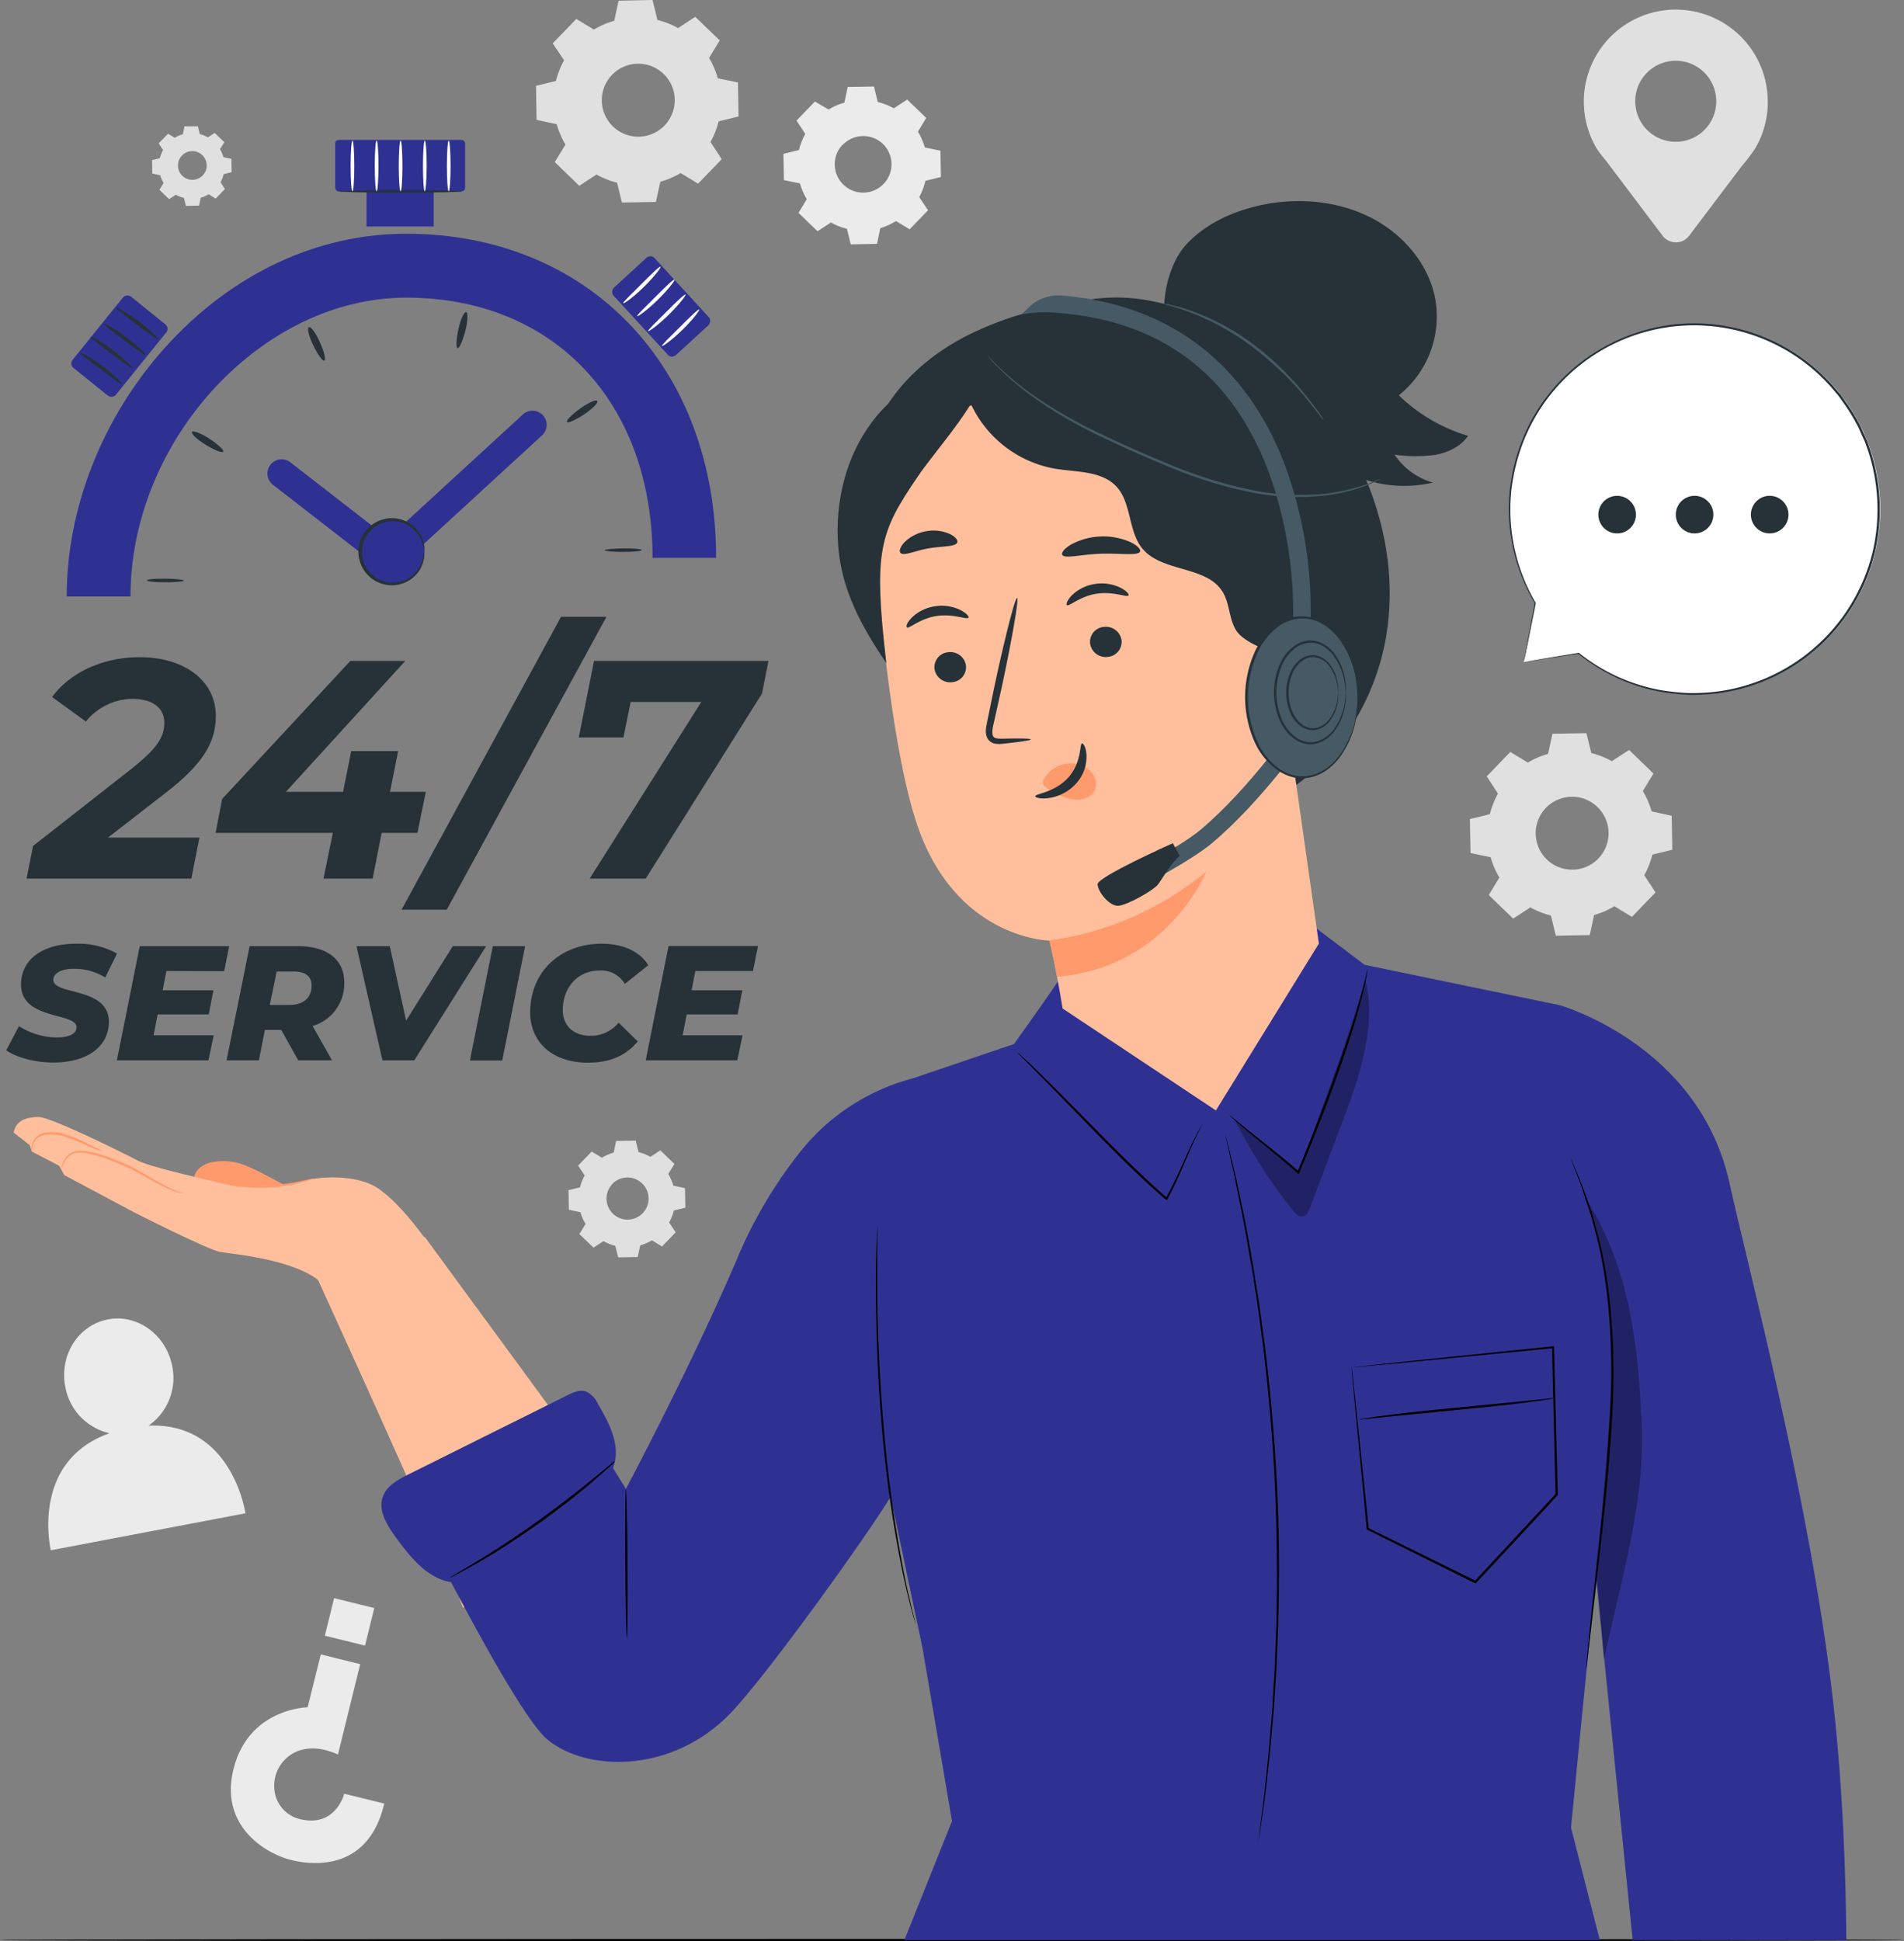 <svg xmlns="http://www.w3.org/2000/svg" viewBox="0 0 434.76 443.16"><rect x="0" y="0" width="434.76" height="443.16" fill="#808080" stroke="none"/><defs><style>.cls-1{fill:#e0e0e0;}.cls-2{fill:#ebebeb;}.cls-3{fill:#263238;}.cls-4{fill:#2f3192;}.cls-5{fill:#fff;}.cls-6{fill:#fcfcfc;}.cls-7{fill:#ff9a6c;}.cls-8{fill:#ffbf9d;}.cls-9{opacity:0.3;}.cls-10{fill:#455a64;}</style></defs><g id="Layer_2" data-name="Layer 2"><g id="Background_Complete" data-name="Background Complete"><path class="cls-1" d="M135.61,6.75a19,19,0,0,1,4.64-2l1-4.59L149,0l1.12,4.56a19.15,19.15,0,0,1,4.71,1.85l3.92-2.57,5.59,5.39-2.43,4a18.92,18.92,0,0,1,2,4.65l4.6.95.13,7.76-4.55,1.12a19.18,19.18,0,0,1-1.86,4.71l2.57,3.92-5.39,5.59-4-2.43a19,19,0,0,1-4.64,2l-1,4.6-7.76.14L140.9,41.7a18.94,18.94,0,0,1-4.71-1.86l-3.92,2.58L126.68,37l2.44-4a19,19,0,0,1-2-4.64l-4.6-1-.13-7.76,4.56-1.12a18.91,18.91,0,0,1,1.85-4.71L126.21,9.9l5.39-5.58,4,2.43Zm4.14,10.34a8.33,8.33,0,1,0,11.78-.21A8.33,8.33,0,0,0,139.75,17.09Z"></path><path class="cls-1" d="M137.45,264.29a11,11,0,0,1,2.68-1.17l.55-2.65,4.48-.08.64,2.63a11.07,11.07,0,0,1,2.72,1.07l2.26-1.48,3.22,3.11L152.6,268a10.93,10.93,0,0,1,1.16,2.68l2.65.55.08,4.48-2.63.64a11.07,11.07,0,0,1-1.07,2.72l1.49,2.26-3.11,3.22-2.32-1.4a10.86,10.86,0,0,1-2.67,1.16l-.56,2.65-4.47.08-.65-2.63a10.85,10.85,0,0,1-2.71-1.07l-2.27,1.49-3.22-3.11,1.41-2.32a10.73,10.73,0,0,1-1.17-2.67l-2.65-.56-.08-4.47,2.63-.65a11,11,0,0,1,1.07-2.71L132,266.1l3.11-3.22,2.31,1.41Zm2.39,6a4.8,4.8,0,1,0,6.79-.12A4.8,4.8,0,0,0,139.84,270.25Z"></path><path class="cls-1" d="M39.93,31.43a7.4,7.4,0,0,1,1.83-.79l.37-1.81,3.06,0,.44,1.79a7.5,7.5,0,0,1,1.85.73l1.55-1,2.2,2.12-1,1.58a7.4,7.4,0,0,1,.79,1.83l1.81.37.06,3.06-1.8.44a7.5,7.5,0,0,1-.73,1.85l1,1.55-2.13,2.2-1.58-1a7.33,7.33,0,0,1-1.82.79l-.38,1.81L42.45,47,42,45.19a7.5,7.5,0,0,1-1.85-.73l-1.54,1-2.2-2.12.95-1.58A7.9,7.9,0,0,1,36.58,40l-1.81-.38-.05-3.06,1.79-.44a7.5,7.5,0,0,1,.73-1.85l-1-1.55,2.12-2.19,1.58.95Zm1.63,4.07a3.28,3.28,0,1,0,4.64-.08A3.28,3.28,0,0,0,41.56,35.5Z"></path><path class="cls-2" d="M189.2,25a14.66,14.66,0,0,1,3.62-1.57l.74-3.58,6-.1.87,3.54a14.67,14.67,0,0,1,3.66,1.44l3.06-2,4.34,4.2-1.89,3.12a15,15,0,0,1,1.57,3.61l3.57.75.11,6-3.55.87A14.82,14.82,0,0,1,209.9,45l2,3-4.19,4.35-3.12-1.89A15,15,0,0,1,201,52.1l-.74,3.57-6,.11-.87-3.55a14.67,14.67,0,0,1-3.66-1.44l-3.06,2-4.34-4.2,1.89-3.12a15,15,0,0,1-1.57-3.61L179,41.12l-.11-6,3.55-.87a14.74,14.74,0,0,1,1.44-3.67l-2-3.05,4.19-4.35L189.2,25Zm3.22,8a6.48,6.48,0,1,0,9.17-.16A6.5,6.5,0,0,0,192.42,33.08Z"></path><path class="cls-1" d="M348.85,174.1a19,19,0,0,1,4.64-2l1-4.59,7.75-.14,1.12,4.55a19.08,19.08,0,0,1,4.7,1.85l3.92-2.56,5.58,5.38-2.43,4a19,19,0,0,1,2,4.64l4.59,1,.13,7.76-4.55,1.11a19.15,19.15,0,0,1-1.85,4.71l2.57,3.92-5.39,5.58-4-2.43a18.41,18.41,0,0,1-4.63,2l-1,4.59-7.75.14L354.14,209a19.08,19.08,0,0,1-4.7-1.85l-3.92,2.56-5.58-5.38,2.43-4a19,19,0,0,1-2-4.64l-4.59-.95-.14-7.76,4.56-1.11a19.15,19.15,0,0,1,1.85-4.71l-2.57-3.92,5.39-5.58,4,2.43ZM353,184.43a8.32,8.32,0,1,0,11.76-.2A8.32,8.32,0,0,0,353,184.43Z"></path><path class="cls-1" d="M403.65,23.23a21,21,0,1,0-39.1,10.61h0l.06.08c.81,1.35,1.82,2.32,2.84,3.75l12.19,16.15a3.8,3.8,0,0,0,6.06,0l12-15.88a44.24,44.24,0,0,0,3.05-4l0,0h0A20.81,20.81,0,0,0,403.65,23.23Zm-21,9.14a9.25,9.25,0,1,1,9.24-9.24A9.24,9.24,0,0,1,382.65,32.37Z"></path><path class="cls-2" d="M33.92,325.46a13.28,13.28,0,0,0,5.41-13.55c-1.37-7.19-7.95-12-14.7-10.7s-11.1,8.15-9.73,15.34A13.26,13.26,0,0,0,25,327.19c-18.22,6.48-13.4,26.72-13.4,26.72l44.44-8.44S53.08,324.64,33.92,325.46Z"></path><path class="cls-2" d="M87.74,411.73l-9.14-2.25s-1.9,7.68-9.91,5.85a7.62,7.62,0,0,1-6-6.49,8.48,8.48,0,0,1,2.48-7.25c2.18-2.17,6.16-3.66,12-1.06l5.08-20.62-9-2.23-3,12.08s-13.49.16-16.94,14.14C50,417.27,61.27,423.33,66.4,424.6,70.33,425.57,83.94,427.91,87.74,411.73Z"></path><rect class="cls-2" x="75.11" y="365.83" width="9.45" height="8.83" transform="translate(68.77 748.85) rotate(-166.16)"></rect></g><g id="Desk"><path d="M434.76,442.9c0,.15-97.33.26-217.37.26S0,443.05,0,442.9s97.31-.26,217.39-.26S434.76,442.76,434.76,442.9Z"></path></g><g id="Text"><path class="cls-3" d="M24.66,191.21H45.54l-1.85,9.37H6.06l1.49-7.46L30.2,175.37c5.61-4.47,7.32-7.1,7.32-10.36s-2.49-5.47-7.32-5.47a13.8,13.8,0,0,0-10.58,5.18l-7.73-5.6c4-5.47,11.43-9.09,20-9.09,10.5,0,17.39,5.61,17.39,13.35,0,5.89-2.7,10.86-11.43,17.6Z"></path><path class="cls-3" d="M95.31,190.14H87.15l-2.06,10.44H73.87L76,190.14H49.23l1.49-7.74L80,150.88H92.54L65.28,180.77H78.34l1.85-9.3H90.91l-1.85,9.3h8.17Z"></path><path class="cls-3" d="M128.11,140.8h10.37L102,207.68H91.69Z"></path><path class="cls-3" d="M175.47,150.88,174,158.33l-26.56,42.25H134.64l25.49-40.33H144l-1.64,8.1H132.16l3.48-17.47Z"></path><path class="cls-3" d="M1.42,239.78l2.91-5.52A16.33,16.33,0,0,0,13,236.84c2.84,0,4.48-.9,4.48-2.31,0-3.51-12.68-1.57-12.68-9.77,0-5.63,4.81-9.32,12.53-9.32a18.17,18.17,0,0,1,9.39,2.24l-2.68,5.48a13.39,13.39,0,0,0-7.16-2c-3.06,0-4.7,1.12-4.7,2.54,0,3.57,12.68,1.52,12.68,9.58,0,5.59-4.92,9.28-12.57,9.28C7.83,242.58,3.77,241.38,1.42,239.78Z"></path><path class="cls-3" d="M38,221.67l-.86,4.39h11.6l-1.08,5.52H36l-.93,4.77H48.79l-1.19,5.71H26.69L31.91,216H52.33l-1.15,5.71Z"></path><path class="cls-3" d="M71.38,234.23l4.43,7.83H68.1l-3.88-6.94H60.49l-1.38,6.94H51.73L57,216H68.1c6.67,0,10.51,3.1,10.51,8.31A10.09,10.09,0,0,1,71.38,234.23Zm-4.33-12.45H63.18l-1.57,7.64H66c3.24,0,5.15-1.57,5.15-4.44C71.16,222.78,69.59,221.78,67.05,221.78Z"></path><path class="cls-3" d="M111,216,94.6,242.06H87.33L81.4,216H89l3.73,17,10.66-17Z"></path><path class="cls-3" d="M112.52,216h7.38l-5.22,26.1H107.3Z"></path><path class="cls-3" d="M121.06,231.1c0-9.06,6.67-15.66,16.36-15.66,4.81,0,8.72,1.75,10.59,4.92l-5.33,4.25a6.33,6.33,0,0,0-5.74-3.06c-5.07,0-8.43,3.92-8.43,9.06,0,3.51,2.39,5.85,6.38,5.85a8.16,8.16,0,0,0,6.37-3l4.36,4.29c-2.94,3.54-6.78,4.85-11.44,4.85C126.16,242.58,121.06,237.92,121.06,231.1Z"></path><path class="cls-3" d="M158.78,221.67l-.86,4.39h11.59l-1.08,5.52H156.8l-.93,4.77h13.68l-1.19,5.71H147.44l5.22-26.1h20.43l-1.16,5.71Z"></path><path class="cls-4" d="M29.8,136.17H15.23c0-20.29,8.21-41,22.52-56.9,15.06-16.71,34.6-25.91,55-25.91,41.67,0,70.77,30.42,70.77,74H149c0-35.53-22.59-59.41-56.21-59.41C59.82,67.92,29.8,100.45,29.8,136.17Z"></path><path class="cls-3" d="M37.79,132.11c2.33,0,4.21.24,4.21.44s-1.89.37-4.22.38-4.21-.2-4.21-.44S35.46,132.08,37.79,132.11Z"></path><path class="cls-3" d="M47.85,100.18c1.94,1.27,3.35,2.59,3.12,2.94s-2-.36-4-1.58S43.6,99,43.85,98.61,45.9,98.91,47.85,100.18Z"></path><path class="cls-3" d="M73.05,78.17c1,2.13,1.41,4,1,4.16s-1.49-1.39-2.51-3.48-1.49-4-1-4.16S72.11,76,73.05,78.17Z"></path><path class="cls-3" d="M106.25,75.55c-.59,2.26-1.37,4-1.76,3.92s-.31-2,.18-4.29,1.29-4,1.76-3.92S106.83,73.3,106.25,75.55Z"></path><path class="cls-3" d="M133.37,94.6c-1.94,1.29-3.7,2.07-3.92,1.74s1.12-1.7,3-3.06,3.64-2.14,3.92-1.74S135.31,93.31,133.37,94.6Z"></path><path class="cls-3" d="M142.3,126c-2.33,0-4.22-.17-4.22-.38s1.89-.4,4.22-.43,4.21.14,4.21.38S144.63,126,142.3,126Z"></path><path class="cls-4" d="M88.8,130.34a3.17,3.17,0,0,1-2-.68l-24.49-19a3.24,3.24,0,0,1,4-5.12l22.31,17.33,30.86-28.33a3.24,3.24,0,0,1,4.41,4.74L91,129.48A3.27,3.27,0,0,1,88.8,130.34Z"></path><rect class="cls-4" x="76.54" y="31.94" width="29.66" height="11.75" rx="0.79"></rect><rect class="cls-4" x="83.7" y="37.81" width="15.33" height="13.9"></rect><rect class="cls-4" x="16.81" y="72.67" width="20.91" height="12.7" rx="1.29" transform="translate(-51.34 50.59) rotate(-51.08)"></rect><path class="cls-3" d="M105.41,43.69c0,.16-6.29.3-14,.3s-14-.14-14-.3,6.28-.3,14-.3S105.41,43.52,105.41,43.69Z"></path><path class="cls-3" d="M27.83,87.68c-.16.18-2.28-1.44-4.9-3.41s-4.76-3.56-4.63-3.76,2.49,1.09,5.14,3.09S28,87.51,27.83,87.68Z"></path><path class="cls-3" d="M30.26,84.09c-.15.18-2.27-1.43-4.89-3.4s-4.76-3.57-4.63-3.77S23.23,78,25.87,80,30.42,83.92,30.26,84.09Z"></path><path class="cls-3" d="M33.26,81.09c-.15.18-2.28-1.44-4.9-3.41s-4.75-3.57-4.62-3.77S26.23,75,28.87,77,33.41,80.92,33.26,81.09Z"></path><path class="cls-3" d="M36.16,77.5c-.16.18-2.28-1.44-4.9-3.41s-4.75-3.57-4.62-3.77,2.48,1.1,5.13,3.1S36.31,77.33,36.16,77.5Z"></path><rect class="cls-4" x="140.51" y="63.61" width="20.91" height="12.7" rx="1.29" transform="translate(100.43 -88.57) rotate(47.45)"></rect><path class="cls-5" d="M142.32,69.22c-.16-.18,1.76-2,4.09-4.33s4.24-4.18,4.42-4-1.46,2.3-3.82,4.62S142.46,69.4,142.32,69.22Z"></path><path class="cls-6" d="M145.5,72.17c-.15-.19,1.77-2,4.1-4.34s4.24-4.18,4.42-4-1.46,2.3-3.83,4.62S145.65,72.34,145.5,72.17Z"></path><path class="cls-6" d="M148,75.58c-.15-.19,1.76-2,4.1-4.34s4.24-4.17,4.42-4-1.46,2.3-3.83,4.62S148.18,75.75,148,75.58Z"></path><path class="cls-6" d="M151.15,79c-.15-.19,1.76-2,4.1-4.34s4.24-4.18,4.41-4-1.45,2.3-3.82,4.62S151.3,79.15,151.15,79Z"></path><path class="cls-5" d="M80.48,43.67c-.23,0-.42-2.59-.42-5.79s.19-5.79.42-5.79.42,2.59.42,5.79S80.71,43.67,80.48,43.67Z"></path><path class="cls-5" d="M86,43.67c-.24,0-.43-2.59-.43-5.79s.19-5.79.43-5.79.42,2.59.42,5.79S86.21,43.67,86,43.67Z"></path><path class="cls-5" d="M91.47,43.67c-.23,0-.42-2.59-.42-5.79s.19-5.79.42-5.79.42,2.59.42,5.79S91.7,43.67,91.47,43.67Z"></path><path class="cls-5" d="M97,43.67c-.23,0-.42-2.59-.42-5.79s.19-5.79.42-5.79.43,2.59.43,5.79S97.2,43.67,97,43.67Z"></path><path class="cls-5" d="M102.46,43.67c-.23,0-.42-2.59-.42-5.79s.19-5.79.42-5.79.42,2.59.42,5.79S102.69,43.67,102.46,43.67Z"></path><circle class="cls-4" cx="89.55" cy="125.99" r="7.34" transform="translate(-62.86 100.22) rotate(-45)"></circle><path class="cls-3" d="M96.89,126c-.07,0-.06-.66-.37-1.76a7.39,7.39,0,0,0-2.69-3.87,7,7,0,1,0,0,11.25,7.39,7.39,0,0,0,2.69-3.87c.31-1.1.3-1.76.37-1.75s0,.16,0,.47a5,5,0,0,1-.14,1.35A7.29,7.29,0,0,1,94.15,132a7.55,7.55,0,0,1-7.22,1.17,7.66,7.66,0,0,1,0-14.43,7.57,7.57,0,0,1,7.22,1.17,7.32,7.32,0,0,1,2.65,4.22,5,5,0,0,1,.14,1.35C96.93,125.82,96.92,126,96.89,126Z"></path></g><g id="Speech_Bubble" data-name="Speech Bubble"><path class="cls-5" d="M347.91,151.15l12.55-2a42.3,42.3,0,1,0-9.89-11.46l0,0Z"></path><path class="cls-3" d="M347.91,151.15l.15-.85.48-2.56c.43-2.3,1.07-5.68,1.9-10.07a.11.11,0,0,1,.13-.09l.06,0,0,0-.18.14a42.32,42.32,0,0,1-5.89-19.89,41.55,41.55,0,0,1,.25-6.54,46.26,46.26,0,0,1,1.42-6.88A42.14,42.14,0,0,1,365.61,79.6,42.67,42.67,0,0,1,382.89,74,42.36,42.36,0,0,1,418.55,88.1l1.71,2c.53.69,1,1.42,1.51,2.13a40.3,40.3,0,0,1,2.7,4.43c.44.75.72,1.56,1.09,2.33s.74,1.55,1,2.36a42.52,42.52,0,0,1,1.47,4.87,43.21,43.21,0,0,1,.15,19.52,42.4,42.4,0,0,1-35.45,32.47,46.11,46.11,0,0,1-7.05.42,55.47,55.47,0,0,1-6.54-.71,41.91,41.91,0,0,1-18.75-8.67l.08,0-9.37,1.42-2.39.35-.8.11.84-.15,2.41-.41,9.28-1.53a.1.1,0,0,1,.09,0,41.84,41.84,0,0,0,18.68,8.51,54.58,54.58,0,0,0,6.48.67,46.37,46.37,0,0,0,7-.43,42.14,42.14,0,0,0,35-32.2,42.78,42.78,0,0,0-.17-19.29,40.79,40.79,0,0,0-1.46-4.8c-.25-.81-.66-1.55-1-2.33s-.65-1.57-1.08-2.31a45.62,45.62,0,0,0-2.66-4.38c-.5-.69-1-1.41-1.5-2.1l-1.69-2a41.88,41.88,0,0,0-35.23-13.93,41.88,41.88,0,0,0-36.3,30.05,46.47,46.47,0,0,0-1.43,6.81,41,41,0,0,0-.28,6.49,42.24,42.24,0,0,0,5.75,19.78.13.13,0,0,1,0,.16.14.14,0,0,1-.14,0l0,0,.19-.06-2,10c-.23,1.13-.41,2-.53,2.58Z"></path><path class="cls-3" d="M399.8,117.48a4.29,4.29,0,1,1,4.29,4.29A4.29,4.29,0,0,1,399.8,117.48Z"></path><path class="cls-3" d="M382.65,117.48a4.29,4.29,0,1,1,4.29,4.29A4.29,4.29,0,0,1,382.65,117.48Z"></path><path class="cls-3" d="M365.54,119.63a4.29,4.29,0,1,1,5.86,1.57A4.29,4.29,0,0,1,365.54,119.63Z"></path></g><g id="Character"><path class="cls-7" d="M65.94,271c-2.64-1.25-7.06-3.86-9.8-4.88a12.93,12.93,0,0,0-8.57-.58c-1.62.54-3.22,1.82-3.24,3.53L55.09,277l10.85-2.85Z"></path><path class="cls-8" d="M54.18,270.9s-19.32-4.19-22.5-5.85S11.64,255,8.84,255s-5.21.77-5.72,3.56l3.67,2.86.47,1.46,6.28,3.27,1.15,2.11,16,8.54s16.78,8.51,19.58,9S67,287.43,73,292.51l24-9.85s-6.94-9.85-12.27-12.27c-4.76-2.16-12.75-2.16-18.34.12Z"></path><path class="cls-8" d="M70.24,287s30.55,66.62,35.47,80c0,0,34.15-5.61,35.32-24.57l-44-60Z"></path><path class="cls-7" d="M41.86,272.4s-.11,0-.32,0a6.56,6.56,0,0,1-.92-.19,20.28,20.28,0,0,1-3.18-1.28c-1.3-.63-2.81-1.46-4.47-2.39-.83-.46-1.7-1-2.62-1.43s-1.89-.87-2.9-1.31a40.09,40.09,0,0,0-5.78-2.1c-1.81-.45-3.55-.8-4.86-.36a4.07,4.07,0,0,0-2.25,2.27,12.12,12.12,0,0,1-.51,1.14,1,1,0,0,1,0-.33,6.39,6.39,0,0,1,.28-.89,5.42,5.42,0,0,1,.71-1.32A3.46,3.46,0,0,1,16.68,263a5.48,5.48,0,0,1,2.41-.24,17.41,17.41,0,0,1,2.7.47,38.54,38.54,0,0,1,5.87,2.09c1,.44,2,.84,2.93,1.34s1.79,1,2.61,1.46c1.65,1,3.13,1.81,4.4,2.48A27.57,27.57,0,0,0,40.68,272C41.43,272.29,41.87,272.35,41.86,272.4Z"></path><path class="cls-7" d="M23.44,262.83a11.4,11.4,0,0,1-2.7-.94,51.87,51.87,0,0,0-6.35-2.53,9.85,9.85,0,0,0-3.65-.32,3.63,3.63,0,0,0-2.58,1.2,4.3,4.3,0,0,0-.76,1.84,2.24,2.24,0,0,1-.14.75,2.33,2.33,0,0,1-.06-.78,4,4,0,0,1,.67-2A3.42,3.42,0,0,1,9,259a4.93,4.93,0,0,1,1.65-.47,9.69,9.69,0,0,1,3.85.29,37.6,37.6,0,0,1,6.36,2.7A24.64,24.64,0,0,1,23.44,262.83Z"></path><path class="cls-7" d="M71.6,269a3.07,3.07,0,0,1-.78.34c-.52.19-1.28.43-2.23.68a36.77,36.77,0,0,1-15.25.66,21.67,21.67,0,0,1-2.27-.48,2.83,2.83,0,0,1-.81-.27c0-.08,1.2.15,3.14.39a45,45,0,0,0,15.11-.66C70.41,269.28,71.57,268.94,71.6,269Z"></path><path class="cls-4" d="M356.09,229.46l-44.49-9.2L300.66,212,242,223.33c-.94,1.72-10.46,15-10.46,15l-23.11,7.85a48.62,48.62,0,0,0-25.09,16,103.46,103.46,0,0,0-15,25.1c-10.4,24.4-25.42,52.61-25.42,52.61l-9.41-15.16L93.86,343.39s23.23,46.84,30.92,53.53c8.55,7.43,28.2,8.29,41.79-5.58,8.2-8.35,31.87-41.4,36.8-49.67l7.28,34.59,6.73,39.48L206.5,442.9H365.3l-6.57-25.67s6.47-66.94,8.26-79.39C371.2,308.45,356.09,229.46,356.09,229.46Z"></path><path class="cls-4" d="M356.09,229.46s31.8,8.92,38.8,40.52c4.24,19.16,18.64,73.74,23.71,118.69,3,26.71,2.91,51.41,3,54.23h-48.8L352.12,238.38Z"></path><path d="M274.53,256.6a1.12,1.12,0,0,1-.13.33l-.45.92c-.4.8-1,2-1.65,3.5-1.41,3-3.07,7.46-5.75,12.42l-.13.26-.23-.19c-3.29-2.81-6.88-6.19-10.58-9.84-6.54-6.5-12.28-12.55-16.53-16.84l-5-5.07-1.38-1.37c-.31-.32-.47-.49-.45-.51a4.72,4.72,0,0,1,.53.43l1.44,1.3c1.24,1.15,3,2.83,5.16,5,4.32,4.22,10.1,10.24,16.64,16.73,3.69,3.64,7.26,7,10.52,9.85l-.36.07c2.69-4.91,4.42-9.33,5.9-12.32.72-1.5,1.34-2.66,1.77-3.45l.52-.89C274.45,256.69,274.52,256.59,274.53,256.6Z"></path><path d="M312.27,221.38a3,3,0,0,1-.09.7c-.1.51-.22,1.17-.38,2-.36,1.73-1,4.2-1.82,7.23-1.72,6-4.52,14.28-8,23.24-1.82,4.74-3.62,9.21-5.3,13.19l-.13.3-.25-.22c-4.53-4-8.59-7.14-11.34-9.49-1.39-1.16-2.47-2.1-3.19-2.76l-.82-.76c-.18-.18-.27-.28-.26-.29a1.32,1.32,0,0,1,.31.23l.87.71,3.27,2.65c2.8,2.28,6.9,5.37,11.48,9.36l-.38.08c1.65-4,3.44-8.45,5.26-13.19,3.43-8.94,6.28-17.14,8.09-23.15.9-3,1.56-5.47,2-7.17.19-.81.34-1.47.46-2A4.13,4.13,0,0,1,312.27,221.38Z"></path><path d="M209.4,371.84a.92.92,0,0,1-.09-.23l-.21-.68c-.18-.64-.43-1.52-.75-2.63s-.67-2.55-1.07-4.19-.83-3.52-1.26-5.6a277.27,277.27,0,0,1-4.67-32.86C200.23,312.72,200,301,200,292.47c0-4.25.12-7.68.24-10.06,0-1.15.1-2.06.13-2.73,0-.29,0-.52,0-.71a1.48,1.48,0,0,1,0-.24.64.64,0,0,1,0,.24c0,.19,0,.43,0,.71,0,.67,0,1.58,0,2.74-.05,2.37-.08,5.81-.07,10.05,0,8.49.35,20.22,1.47,33.13a305.44,305.44,0,0,0,4.51,32.84c.4,2.08.79,4,1.18,5.6s.68,3.06,1,4.21.49,2,.65,2.65l.16.7A.62.62,0,0,1,209.4,371.84Z"></path><path d="M358.73,264.52a2,2,0,0,1,.14.27c.09.22.2.49.35.83l1.31,3.18c.28.69.61,1.46.93,2.31l1,2.8c.34,1,.7,2.09,1.09,3.23s.65,2.39,1,3.68c3,10.29,4.49,25.17,3.63,41.47s-2.77,30.95-3.95,41.56c-.62,5.28-1.11,9.56-1.46,12.57-.18,1.45-.32,2.59-.41,3.41-.05.37-.09.66-.13.89s-.05.3-.05.3a1.23,1.23,0,0,1,0-.31l.07-.89c.08-.82.18-2,.32-3.42.28-3,.72-7.28,1.29-12.59,1.09-10.62,2.93-25.28,3.8-41.55s-.59-31.07-3.46-41.35c-.34-1.29-.67-2.52-1-3.68L362.13,274c-.32-1-.63-1.94-.91-2.81s-.62-1.62-.88-2.32l-1.22-3.21q-.18-.53-.3-.84A1.26,1.26,0,0,1,358.73,264.52Z"></path><path d="M143.15,373.94c-.14,0-.31-7.62-.37-17s0-17,.14-17,.32,7.62.38,17S143.3,373.94,143.15,373.94Z"></path><path d="M287.45,420.09a2.19,2.19,0,0,1,0-.42c0-.3.08-.71.14-1.22.13-1.1.33-2.68.58-4.69.13-1,.27-2.15.43-3.39s.27-2.59.43-4c.29-2.9.69-6.19.95-9.85q.23-2.75.48-5.73c.15-2,.24-4.08.38-6.23.3-4.3.42-8.9.6-13.74.22-9.69.18-20.35-.32-31.53s-1.51-21.79-2.64-31.41c-.63-4.81-1.19-9.38-1.89-13.64-.33-2.12-.62-4.19-1-6.16s-.68-3.86-1-5.66c-.61-3.62-1.32-6.86-1.88-9.72-.29-1.42-.56-2.75-.8-4s-.53-2.33-.75-3.33l-1-4.61c-.1-.51-.19-.91-.25-1.21a3.17,3.17,0,0,1-.07-.41,2.19,2.19,0,0,1,.12.4c.08.29.18.69.3,1.19.26,1.08.64,2.62,1.12,4.59.23,1,.5,2.11.79,3.32s.54,2.55.85,4c.59,2.86,1.32,6.1,1.95,9.71q.5,2.71,1,5.67c.36,2,.65,4,1,6.16.72,4.25,1.29,8.83,1.93,13.64,1.16,9.63,2.14,20.26,2.69,31.45s.53,21.86.28,31.56c-.19,4.85-.33,9.45-.65,13.76-.14,2.15-.24,4.23-.41,6.23s-.35,3.91-.51,5.73c-.29,3.66-.71,7-1,9.85-.17,1.45-.33,2.79-.47,4s-.34,2.37-.48,3.39c-.29,2-.52,3.58-.68,4.67l-.19,1.22A2,2,0,0,1,287.45,420.09Z"></path><path d="M308.59,312.14l.2,0,.62-.08,2.46-.27,9.36-1,33.36-3.45.25,0v.25c.26,10.1.55,21.52.86,33.63v.1l-.08.08-4,4.32c-5,5.41-9.92,10.65-14.56,15.63l-.13.14-.17-.08-24.57-12.2-.11,0V349c-1.07-11.15-1.95-20.37-2.57-26.84-.3-3.18-.53-5.68-.69-7.42-.07-.82-.13-1.47-.17-1.93s0-.65,0-.65,0,.24.09.69.13,1.13.22,2c.19,1.74.46,4.26.8,7.45.67,6.43,1.63,15.6,2.78,26.69l-.11-.17L337,360.9l-.29.05,14.55-15.64,4-4.32-.07.18c-.28-12.11-.56-23.53-.8-33.62l.25.22L321.41,311l-9.43.88-2.51.22-.65.05Z"></path><path d="M354.9,319.19a12.74,12.74,0,0,1-1.73.33c-1.12.18-2.74.4-4.76.66-4,.52-9.58,1.11-15.74,1.7l-15.75,1.54-4.77.5a13.92,13.92,0,0,1-1.76.13,11.37,11.37,0,0,1,1.74-.33c1.11-.19,2.74-.41,4.75-.67,4-.52,9.59-1.11,15.74-1.69l15.75-1.54,4.77-.5A10.44,10.44,0,0,1,354.9,319.19Z"></path><g class="cls-9"><path d="M364.56,358.52,366.24,379c3.7-17.5,9.53-36.31,8.63-54.18s-2.59-34.94-12.65-51.11a101.59,101.59,0,0,1,5.9,38C367.2,332.56,364.56,358.52,364.56,358.52Z"></path></g><path class="cls-4" d="M136.53,320.49a5.65,5.65,0,0,0-2.7-2.83c-1.41-.48-2.92.19-4.25.85L93.29,336.58c-2.38,1.19-5,2.6-5.87,5.1-1.16,3.2,1,6.57,3,9.33,3.35,4.59,7.34,9.58,13,10.23l31.2-21.4c3.82-.56,6.19-4.8,6-8.65S138.47,323.82,136.53,320.49Z"></path><path d="M140.47,333.56s-.1.14-.32.35l-1,.93c-.86.8-2.13,1.93-3.72,3.3-3.19,2.73-7.73,6.35-13,10.05S112.32,355,108.68,357c-1.82,1-3.31,1.86-4.35,2.4l-1.21.62c-.27.13-.42.2-.43.18s.12-.11.38-.27l1.16-.7,4.26-2.55c3.59-2.17,8.48-5.27,13.7-9s9.78-7.26,13-9.92l3.82-3.16,1.05-.86A1.73,1.73,0,0,1,140.47,333.56Z"></path><g class="cls-9"><path d="M311.8,223.67c-4.27,14.19-10.25,30.23-15.3,44-4.31-3.66-10.32-8.49-14.63-12.14a121.47,121.47,0,0,0,13.29,20.77c.59.74,1.4,1.56,2.33,1.38s1.34-1.13,1.66-2L307,254.85C310.7,245.13,314.26,233.77,311.8,223.67Z"></path></g><path class="cls-3" d="M244.3,69.41c13-3.75,25.16,0,37.15,6.22s21.66,16.48,27.92,28.43c6.59,12.59,9.51,27.27,7.13,41.28s-10.31,27.21-22.18,35c-16.2,10.68-38.54,10.12-55.24.23s-27.67-28.13-30.59-47.31c-2-13.22-.37-27.17,5.8-39s17.08-21.44,30-24.85"></path><path class="cls-3" d="M287,110.1c-2.51-4.84-2.4-10.57-3.77-15.84-3-11.61-13.6-20-25.12-23.36-10.72-3.12-23.11-.77-35,4.61C215,79.2,207.56,84.86,202.7,92.36a37.31,37.31,0,0,0-3,34.06l59.39-15.63c6.18,4,12.5,8.14,19.66,10a12.48,12.48,0,0,0,6.41.29,5.65,5.65,0,0,0,4.26-4.4C289.67,114.3,288.06,112.2,287,110.1Z"></path><path class="cls-8" d="M301.15,215.41,285.81,107.58c-.67-5.1-3-10.29-8.12-10l-54-5.2c-16.92.78-24.86,23-23.36,39.83,1.66,18.74,4.43,41.55,8.75,55.06,8.67,27.18,30.56,27.46,30.56,27.46s1.33,5.4,3,15.5l35,23.27Z"></path><path class="cls-3" d="M213.38,152.66a3.61,3.61,0,0,0,4,3.08,3.45,3.45,0,0,0,3.19-3.78,3.61,3.61,0,0,0-4-3.08A3.46,3.46,0,0,0,213.38,152.66Z"></path><path class="cls-3" d="M207.08,143.22c.51.4,2.91-2,6.76-2.59s6.95.91,7.3.38c.17-.24-.41-1-1.77-1.72a9.87,9.87,0,0,0-5.94-.88,9.59,9.59,0,0,0-5.29,2.64C207.1,142.14,206.83,143,207.08,143.22Z"></path><path class="cls-3" d="M248.91,146.89a3.61,3.61,0,0,0,4,3.08,3.46,3.46,0,0,0,3.19-3.78,3.61,3.61,0,0,0-4-3.08A3.44,3.44,0,0,0,248.91,146.89Z"></path><path class="cls-3" d="M243.63,138.13c.51.4,2.91-2,6.76-2.59s6.95.91,7.29.38c.18-.24-.4-1-1.77-1.72a9.84,9.84,0,0,0-5.93-.88,9.53,9.53,0,0,0-5.29,2.65C243.65,137.05,243.38,138,243.63,138.13Z"></path><path class="cls-3" d="M235.37,168.8c0-.22-2.47-.27-6.42-.17-1,0-1.95,0-2.22-.65s-.09-1.8.21-3c.56-2.52,1.15-5.15,1.76-7.92,2.41-11.25,4-20.45,3.54-20.54s-2.78,9-5.18,20.21c-.57,2.77-1.12,5.41-1.63,7.94-.21,1.17-.65,2.54.07,3.93a2.5,2.5,0,0,0,1.84,1.19,6.77,6.77,0,0,0,1.7,0C233,169.37,235.39,169,235.37,168.8Z"></path><path class="cls-7" d="M239.66,214.68A71.65,71.65,0,0,0,275.43,199s-8.73,21.84-34,24Z"></path><path class="cls-7" d="M238.41,177.81a7,7,0,0,1,5.81-3.52,6.38,6.38,0,0,1,4.72,1.68,4,4,0,0,1,1,4.53c-.82,1.62-2.93,2.29-4.84,2.05a14.72,14.72,0,0,1-5.36-2.19,4.39,4.39,0,0,1-1.28-1,1.33,1.33,0,0,1-.21-1.44"></path><path class="cls-3" d="M247.08,169.73c-.63.06,0,4.23-3.12,7.74s-7.63,3.72-7.57,4.31c0,.27,1.11.66,3,.42a10.44,10.44,0,0,0,6.36-3.36,9.14,9.14,0,0,0,2.34-6.45C248,170.63,247.36,169.66,247.08,169.73Z"></path><path class="cls-3" d="M242.55,126.65c.53,1,4.3-.1,8.89-.24s8.42.53,8.88-.5c.2-.49-.59-1.38-2.21-2.16a15.48,15.48,0,0,0-13.54.56C243,125.23,242.31,126.18,242.55,126.65Z"></path><path class="cls-3" d="M205.63,126.24c.81.77,3.32-.54,6.49-1.07s6-.31,6.45-1.31c.21-.49-.35-1.3-1.65-1.94a9.09,9.09,0,0,0-5.51-.63,9.22,9.22,0,0,0-4.93,2.55C205.5,124.91,205.26,125.86,205.63,126.24Z"></path><path class="cls-3" d="M295.72,100.87c-7.28-15.44-33.62-34.61-50.34-31.18L220.59,89.45A26.24,26.24,0,0,0,240.88,107c5,.81,10.75.45,14.13,4.17s2.58,10.11,5.85,14.07c4.53,5.48,14.69,3.84,18.35,9.93,1.6,2.67,1.41,6.13,3.06,8.76,2.2,3.51,12.29,7,16,5.23s2.87-8.43,3.69-12.09c1.39-6.25.07-9.23-1.09-12.46C298.14,116.94,299.19,108.23,295.72,100.87Z"></path><path class="cls-8" d="M287.2,154c-.31-2.07,1.34-7.33,3.34-8,5.34-1.69,15.26-2.75,17.48,11.12,3,19-16.65,18.09-16.77,17.55S288.28,161.15,287.2,154Z"></path><path class="cls-7" d="M295.9,166.59c.07-.08.37.17,1,.34a3.35,3.35,0,0,0,2.48-.34c1.88-1.06,3.06-4.51,2.61-7.94a11.06,11.06,0,0,0-1.68-4.58,3.83,3.83,0,0,0-2.89-2.14,1.7,1.7,0,0,0-1.81,1.21c-.17.57,0,.93-.08,1s-.46-.25-.43-1.06a2.15,2.15,0,0,1,.56-1.31,2.53,2.53,0,0,1,1.75-.77c1.48-.13,3,1,3.92,2.39a11.46,11.46,0,0,1,2,5.1c.48,3.85-.9,7.73-3.52,9a3.57,3.57,0,0,1-3.1,0C296,167,295.84,166.63,295.9,166.59Z"></path><path class="cls-3" d="M225.47,83.05c-.87,8-11.55,19.25-16,25.88-8.58,12.65-10.09,16.7-7.08,42.47-5.67-8.38-10.23-16.7-11-26.78s1.78-20.57,7.95-28.59,16.07-13.29,26.18-13"></path><path class="cls-3" d="M270.78,55.93c4-4.42,9.78-7.29,15.78-8.78,8.55-2.14,17.93-1.56,25.72,2.16S326.08,60,327.68,68a23,23,0,0,1-8.28,22.24,38.47,38.47,0,0,0,15.81,9.26c-1.62,2.43-4.62,3.85-7.63,4.36a35,35,0,0,1-9.14-.06,15.74,15.74,0,0,0,8.74,6.37,28.93,28.93,0,0,1-14.89-.48,58.14,58.14,0,0,1-13.47-6c-14.63-8.5-22.7-15.93-32.58-29C264.91,69,266.75,60.35,270.78,55.93Z"></path><path class="cls-3" d="M302.31,96c-10.73-15.68-24.4-24.08-36.77-26.68"></path><path class="cls-10" d="M265.54,69.32a13.07,13.07,0,0,0,1.75.53c1.13.32,2.76.81,4.72,1.56a58.23,58.23,0,0,1,14.25,8,73.06,73.06,0,0,1,11.81,11.32c1.33,1.63,2.4,2.95,3.09,3.9A11.31,11.31,0,0,0,302.31,96a10.14,10.14,0,0,0-1-1.55c-.64-1-1.67-2.36-3-4A66.74,66.74,0,0,0,286.6,78.91,54.4,54.4,0,0,0,272.15,71a44.38,44.38,0,0,0-4.81-1.4A10.56,10.56,0,0,0,265.54,69.32Z"></path><path class="cls-10" d="M315.12,109.38a.64.64,0,0,0-.24.07l-.7.28c-.6.27-1.51.61-2.68,1a43.83,43.83,0,0,1-10.3,2.1,56.41,56.41,0,0,1-15.54-1,100.21,100.21,0,0,1-18.26-5.68c-6.29-2.58-12.23-5.21-17.52-7.81a104.8,104.8,0,0,1-13.53-7.83,66,66,0,0,1-8.18-6.65c-.92-.84-1.58-1.55-2-2l-.53-.53a1.73,1.73,0,0,0-.19-.17s0,.08.15.21l.49.57c.43.49,1.07,1.23,2,2.1a61.72,61.72,0,0,0,8.11,6.81,99.7,99.7,0,0,0,13.52,8c5.3,2.63,11.23,5.28,17.55,7.86a98.93,98.93,0,0,0,18.37,5.68,55.83,55.83,0,0,0,15.68.86A41.7,41.7,0,0,0,311.57,111c1.17-.45,2.07-.82,2.66-1.12l.67-.33Z"></path><path class="cls-10" d="M258.46,203.55,256.63,200c.13-.07,12.68-6.52,17.51-10.58,11.38-9.56,21.85-24.83,22-25l3.3,2.25c-.44.64-10.87,15.88-22.68,25.8C271.54,196.83,259,203.27,258.46,203.55Z"></path><path class="cls-3" d="M267.8,192.5s-17.17,7.65-17.17,9.35,2.72,5.1,4.76,4.93,7.94-3.48,9-4.84,2.94-4.86,5-6.56Z"></path><path class="cls-10" d="M299.27,141l-4-.18A93.88,93.88,0,0,0,289.41,107c-8.68-22.35-25.36-34.35-49.58-35.68a30.22,30.22,0,0,0-6.59.45L235,70.08a9.54,9.54,0,0,1,2.91-1.89h0a9.8,9.8,0,0,1,4.67-.72c30.58,2.64,44.39,22.08,50.61,38.16A95.91,95.91,0,0,1,299.27,141Z"></path><ellipse class="cls-10" cx="297.28" cy="159.16" rx="12.67" ry="18.22"></ellipse><path class="cls-3" d="M310,159.16a1.11,1.11,0,0,1,0-.26c0-.19,0-.44-.05-.74,0-.65-.13-1.6-.3-2.82a21.36,21.36,0,0,0-3.91-9.52,13.73,13.73,0,0,0-2.38-2.45,10.55,10.55,0,0,0-3.22-1.75,9,9,0,0,0-3.88-.37,10,10,0,0,0-3.88,1.45,15.31,15.31,0,0,0-5.54,7,24.8,24.8,0,0,0,0,19,15.26,15.26,0,0,0,5.54,7,9.82,9.82,0,0,0,3.88,1.45,9,9,0,0,0,3.88-.37,10.55,10.55,0,0,0,3.22-1.75,14.15,14.15,0,0,0,2.39-2.45,21.44,21.44,0,0,0,3.9-9.52c.17-1.22.28-2.17.3-2.82,0-.3,0-.54.05-.74a1,1,0,0,1,0-.25,1.15,1.15,0,0,1,0,.25v.74a22.74,22.74,0,0,1-.21,2.85,21.17,21.17,0,0,1-3.81,9.72,14.47,14.47,0,0,1-2.43,2.54,10.82,10.82,0,0,1-3.34,1.84,9.38,9.38,0,0,1-4.07.42A10.41,10.41,0,0,1,292,176a15.79,15.79,0,0,1-5.75-7.17,25.2,25.2,0,0,1,0-19.39,15.79,15.79,0,0,1,5.75-7.17,10.4,10.4,0,0,1,4.08-1.49,9.23,9.23,0,0,1,4.07.41,11.25,11.25,0,0,1,3.34,1.84,14.47,14.47,0,0,1,2.43,2.54,21.17,21.17,0,0,1,3.81,9.72,22.87,22.87,0,0,1,.21,2.85v.74A1.33,1.33,0,0,1,310,159.16Z"></path><ellipse class="cls-10" cx="299.23" cy="158.13" rx="8.07" ry="11.6"></ellipse><path class="cls-3" d="M307.29,158.13c-.05,0,0-.87-.28-2.42a13.8,13.8,0,0,0-2.5-6A7.5,7.5,0,0,0,301,147a5.54,5.54,0,0,0-2.44-.22,6.21,6.21,0,0,0-2.43.91,9.71,9.71,0,0,0-3.49,4.39,15.77,15.77,0,0,0,0,12,9.71,9.71,0,0,0,3.49,4.39,6.23,6.23,0,0,0,2.43.92,5.69,5.69,0,0,0,2.44-.23,7.5,7.5,0,0,0,3.54-2.64,13.8,13.8,0,0,0,2.5-6c.25-1.54.23-2.42.28-2.42a2.63,2.63,0,0,1,0,.64,12.26,12.26,0,0,1-.11,1.81,13.37,13.37,0,0,1-2.41,6.23,7.77,7.77,0,0,1-3.7,2.82,6.06,6.06,0,0,1-2.63.27,6.65,6.65,0,0,1-2.63-1,10.2,10.2,0,0,1-3.7-4.6,16.17,16.17,0,0,1,0-12.42,10.2,10.2,0,0,1,3.7-4.6,6.81,6.81,0,0,1,2.63-1,6.21,6.21,0,0,1,2.63.27,7.85,7.85,0,0,1,3.7,2.83,13.34,13.34,0,0,1,2.41,6.22,12.38,12.38,0,0,1,.11,1.82A2.58,2.58,0,0,1,307.29,158.13Z"></path><ellipse class="cls-10" cx="299.78" cy="158.13" rx="5.8" ry="8.34"></ellipse><path class="cls-3" d="M305.59,158.13c-.06,0,0-.63-.23-1.74a10,10,0,0,0-1.82-4.31,5.38,5.38,0,0,0-2.52-1.87,4,4,0,0,0-3.45.5c-2.17,1.43-3.33,4.43-3.33,7.42s1.16,6,3.33,7.43a4,4,0,0,0,3.45.49,5.38,5.38,0,0,0,2.52-1.87,10,10,0,0,0,1.82-4.31c.18-1.11.17-1.74.23-1.74a1.84,1.84,0,0,1,0,.46,9.63,9.63,0,0,1-1.79,5.81,5.62,5.62,0,0,1-2.68,2.06,4.38,4.38,0,0,1-1.92.2,5,5,0,0,1-1.92-.7,7.35,7.35,0,0,1-2.69-3.33,11.68,11.68,0,0,1,0-9,7.44,7.44,0,0,1,2.69-3.34,5,5,0,0,1,1.92-.7,4.38,4.38,0,0,1,1.92.2,5.67,5.67,0,0,1,2.68,2.06,9.63,9.63,0,0,1,1.79,5.82A1.72,1.72,0,0,1,305.59,158.13Z"></path></g></g></svg>